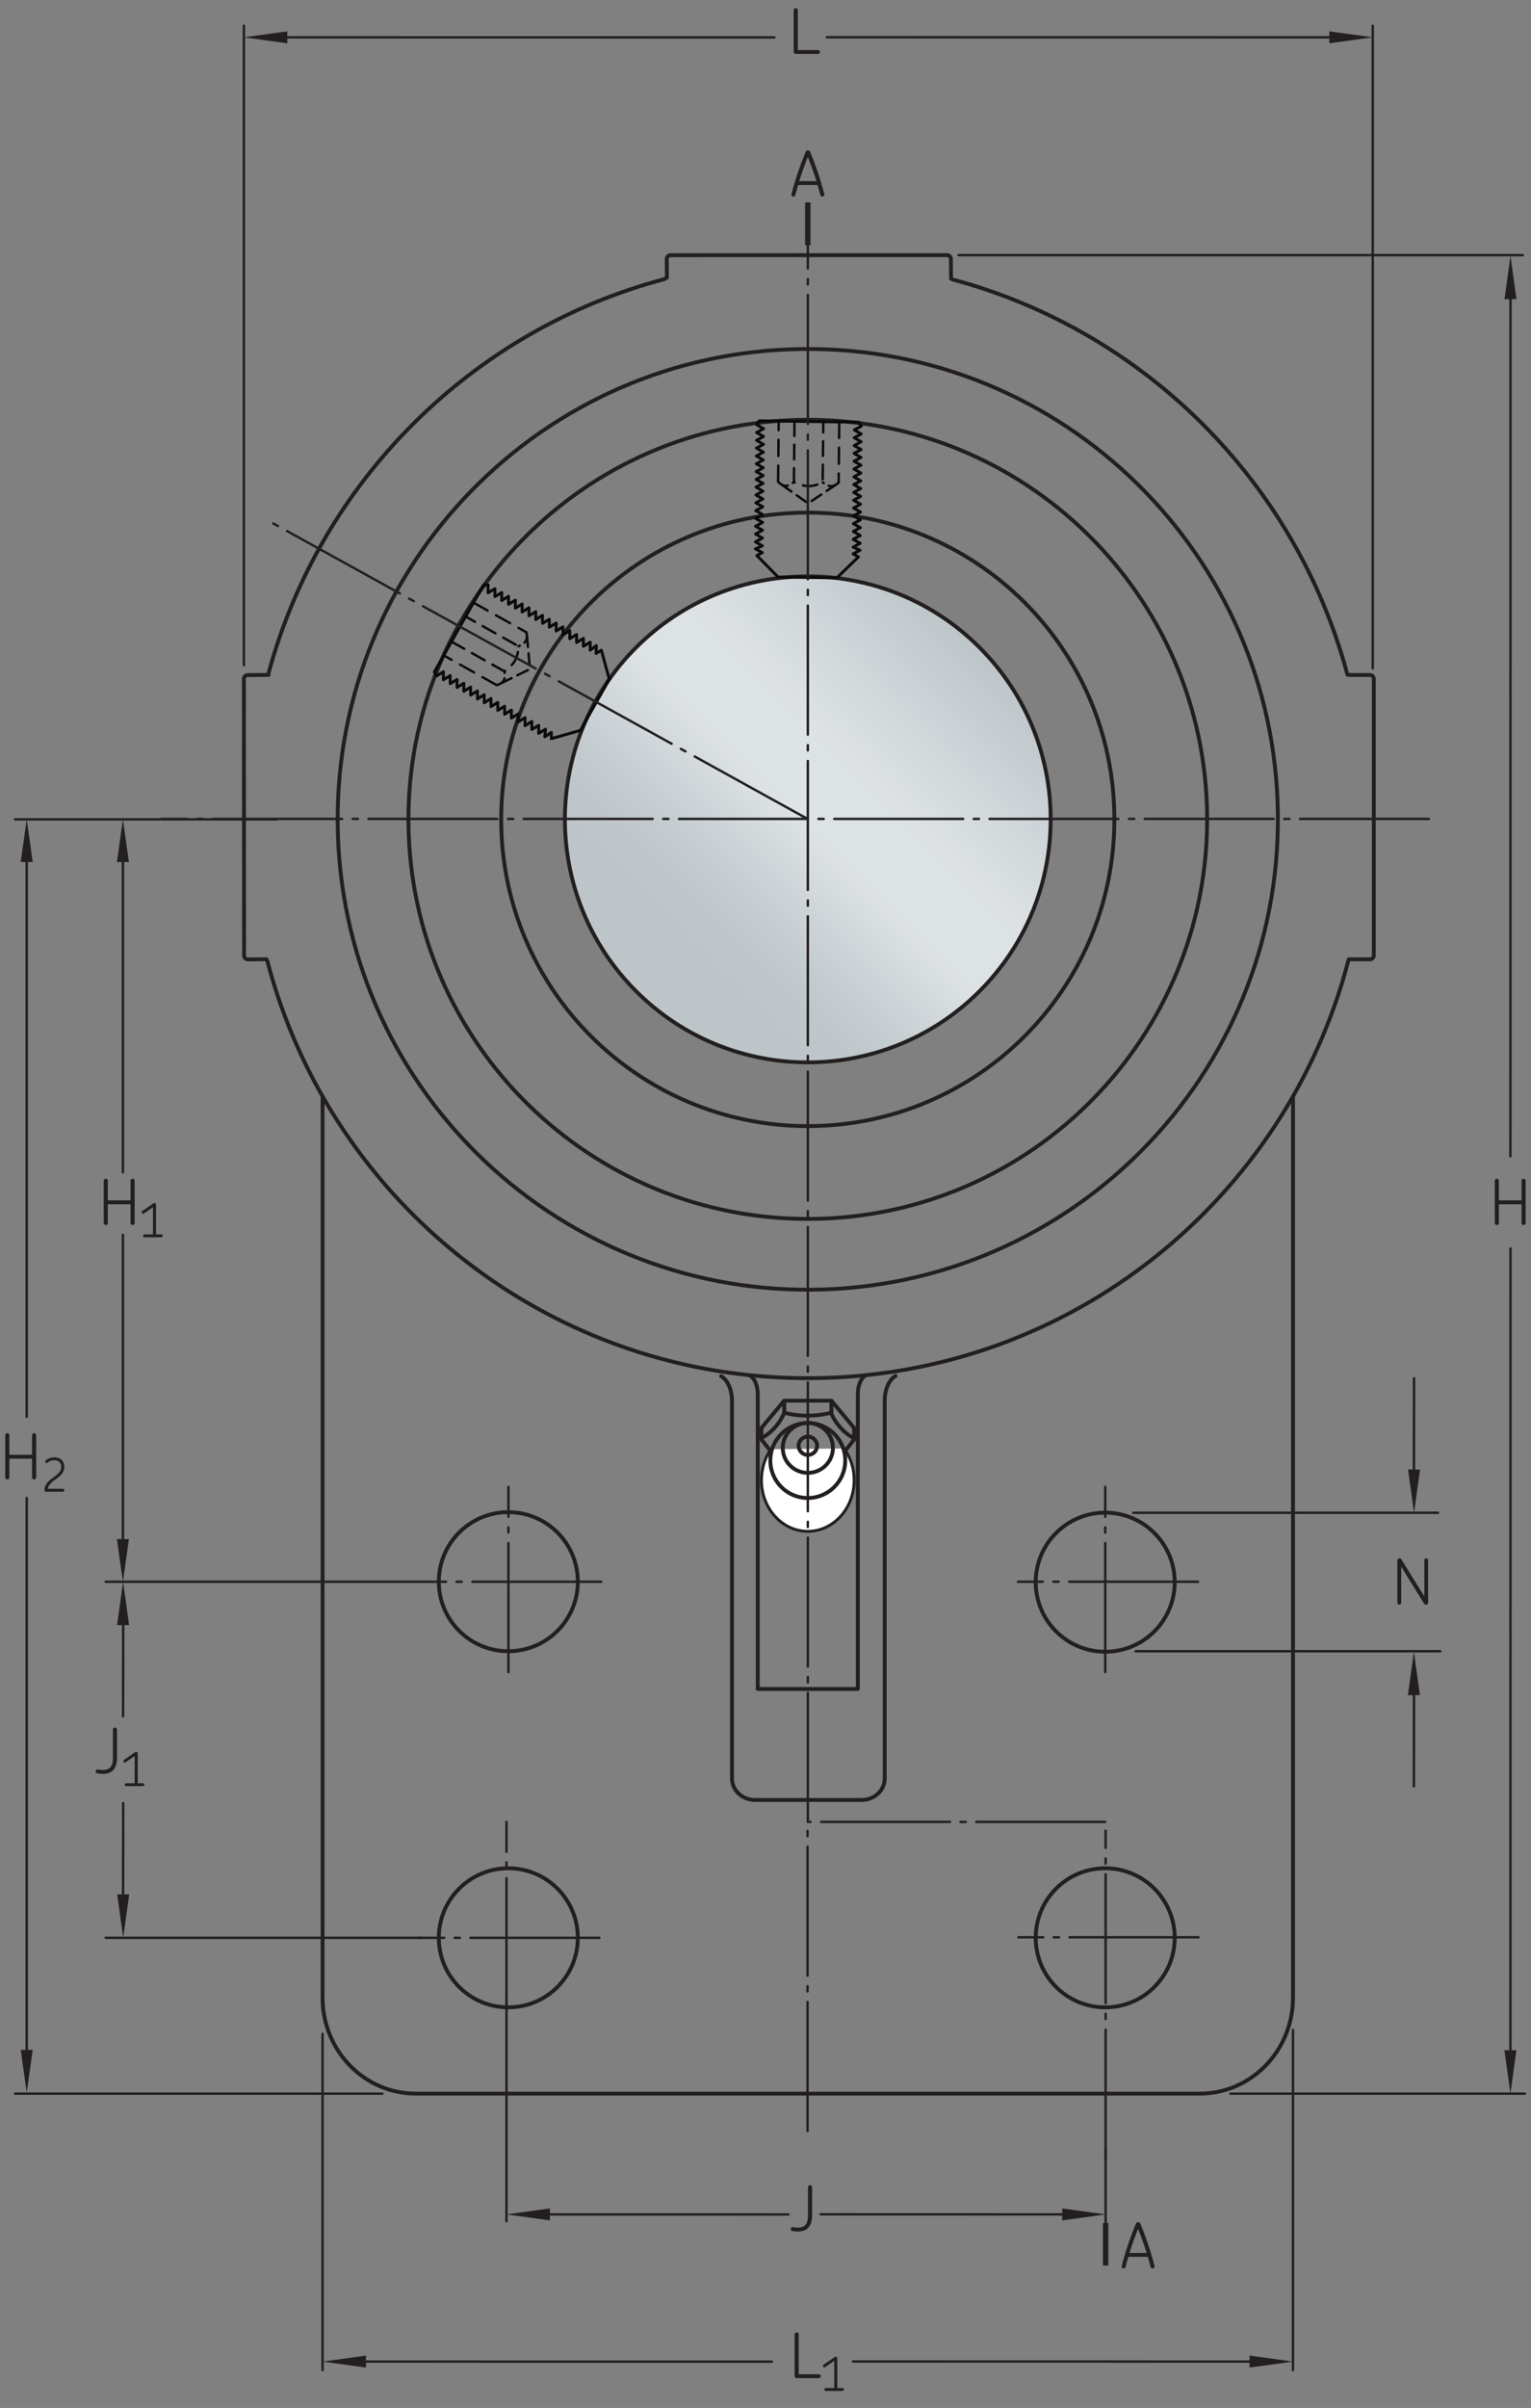 <?xml version="1.0" encoding="UTF-8"?>
<svg xmlns="http://www.w3.org/2000/svg" xmlns:xlink="http://www.w3.org/1999/xlink" width="296.31pt" height="465.789pt" viewBox="0 0 296.31 465.789" version="1.1">
<rect x="0" y="0" width="296.31" height="465.789" fill="#808080" stroke="none"/>
<defs>
<g>
<symbol overflow="visible" id="glyph0-0">
<path style="stroke:none;" d=""/>
</symbol>
<symbol overflow="visible" id="glyph0-1">
<path style="stroke:none;" d="M 4.203 -3.047 L 4.203 -8.453 C 4.203 -8.672 4.016 -8.859 3.797 -8.859 C 3.594 -8.859 3.406 -8.672 3.406 -8.453 L 3.406 -3.047 C 3.406 -1.359 2.859 -0.641 1.406 -0.641 C 1.203 -0.641 1.016 -0.656 0.828 -0.688 C 0.594 -0.734 0.516 -0.75 0.438 -0.75 C 0.188 -0.75 0.062 -0.578 0.062 -0.375 C 0.062 -0.203 0.156 -0.047 0.375 0 C 0.703 0.078 1.047 0.109 1.406 0.109 C 3.422 0.109 4.203 -1.062 4.203 -3.047 Z M 4.203 -3.047 "/>
</symbol>
<symbol overflow="visible" id="glyph0-2">
<path style="stroke:none;" d="M 6.094 -0.391 C 6.094 -0.594 5.922 -0.75 5.719 -0.75 L 1.812 -0.75 L 1.812 -8.453 C 1.812 -8.672 1.641 -8.859 1.422 -8.859 C 1.203 -8.859 1.016 -8.672 1.016 -8.453 L 1.016 -0.391 C 1.016 -0.172 1.203 0 1.406 0 L 5.719 0 C 5.922 0 6.094 -0.172 6.094 -0.391 Z M 6.094 -0.391 "/>
</symbol>
<symbol overflow="visible" id="glyph0-3">
<path style="stroke:none;" d="M 7 -0.281 L 7 -8.453 C 7 -8.672 6.828 -8.859 6.594 -8.859 C 6.391 -8.859 6.203 -8.672 6.203 -8.453 L 6.203 -4.672 L 1.812 -4.672 L 1.812 -8.453 C 1.812 -8.672 1.641 -8.859 1.422 -8.859 C 1.203 -8.859 1.016 -8.672 1.016 -8.453 L 1.016 -0.281 C 1.016 -0.078 1.203 0.109 1.422 0.109 C 1.641 0.109 1.812 -0.078 1.812 -0.281 L 1.812 -3.922 L 6.203 -3.922 L 6.203 -0.281 C 6.203 -0.078 6.391 0.109 6.594 0.109 C 6.828 0.109 7 -0.078 7 -0.281 Z M 7 -0.281 "/>
</symbol>
<symbol overflow="visible" id="glyph0-4">
<path style="stroke:none;" d="M 6.969 -0.266 L 6.969 -8.484 C 6.969 -8.688 6.797 -8.859 6.594 -8.859 C 6.391 -8.859 6.234 -8.688 6.234 -8.484 L 6.234 -1.5 L 1.812 -8.625 C 1.703 -8.797 1.578 -8.859 1.422 -8.859 C 1.172 -8.859 1.016 -8.688 1.016 -8.484 L 1.016 -0.266 C 1.016 -0.062 1.188 0.109 1.391 0.109 C 1.594 0.109 1.766 -0.062 1.766 -0.266 L 1.766 -7.234 L 6.188 -0.094 C 6.281 0.047 6.406 0.109 6.578 0.109 C 6.812 0.109 6.969 -0.078 6.969 -0.266 Z M 6.969 -0.266 "/>
</symbol>
<symbol overflow="visible" id="glyph0-5">
<path style="stroke:none;" d="M 6.562 -0.391 C 5.828 -3.25 4.938 -5.844 3.891 -8.406 C 3.734 -8.781 3.562 -8.859 3.391 -8.859 C 3.219 -8.859 3.047 -8.781 2.891 -8.406 C 1.844 -5.844 0.953 -3.25 0.219 -0.391 C 0.125 -0.078 0.375 0.109 0.594 0.109 C 0.75 0.109 0.906 0.016 0.953 -0.188 C 1.125 -0.859 1.312 -1.516 1.5 -2.141 L 5.25 -2.141 C 5.438 -1.516 5.625 -0.859 5.797 -0.188 C 5.859 0.016 6.016 0.109 6.172 0.109 C 6.406 0.109 6.641 -0.078 6.562 -0.391 Z M 5.047 -2.891 L 1.719 -2.891 C 2.219 -4.5 2.766 -6.031 3.375 -7.547 C 3.984 -6.031 4.531 -4.5 5.047 -2.891 Z M 5.047 -2.891 "/>
</symbol>
<symbol overflow="visible" id="glyph1-0">
<path style="stroke:none;" d=""/>
</symbol>
<symbol overflow="visible" id="glyph1-1">
<path style="stroke:none;" d="M 4.391 -0.281 C 4.391 -0.438 4.266 -0.562 4.109 -0.562 L 3.109 -0.562 L 3.109 -6.344 C 3.109 -6.516 2.984 -6.641 2.812 -6.641 C 2.75 -6.641 2.688 -6.625 2.625 -6.578 L 0.453 -5.078 C 0.312 -4.984 0.281 -4.812 0.375 -4.688 C 0.453 -4.547 0.641 -4.516 0.766 -4.609 L 2.516 -5.828 L 2.516 -0.562 L 0.875 -0.562 C 0.734 -0.562 0.594 -0.438 0.594 -0.281 C 0.594 -0.125 0.734 0 0.875 0 L 4.109 0 C 4.266 0 4.391 -0.125 4.391 -0.281 Z M 4.391 -0.281 "/>
</symbol>
<symbol overflow="visible" id="glyph1-2">
<path style="stroke:none;" d="M 4.422 -0.281 C 4.422 -0.438 4.297 -0.562 4.141 -0.562 L 1.219 -0.562 C 1.531 -2.344 4.422 -2.672 4.422 -4.766 C 4.422 -5.734 3.844 -6.641 2.531 -6.641 C 1.797 -6.641 1.234 -6.422 0.812 -6.047 C 0.75 -5.969 0.719 -5.906 0.719 -5.828 C 0.719 -5.672 0.859 -5.531 1.016 -5.531 C 1.172 -5.531 1.234 -5.703 1.578 -5.891 C 1.828 -6.016 2.141 -6.094 2.531 -6.094 C 3.422 -6.094 3.828 -5.484 3.828 -4.766 C 3.828 -3.562 2.453 -3 1.5 -2.141 C 1.016 -1.688 0.578 -1.094 0.578 -0.281 C 0.578 -0.109 0.688 0 0.875 0 L 4.141 0 C 4.297 0 4.422 -0.125 4.422 -0.281 Z M 4.422 -0.281 "/>
</symbol>
</g>
<clipPath id="clip1">
  <path d="M 109 111 L 204 111 L 204 206 L 109 206 Z M 109 111 "/>
</clipPath>
<clipPath id="clip2">
  <path d="M 123.102 125.254 C 104.742 143.613 104.742 173.375 123.102 191.734 C 141.457 210.094 171.223 210.094 189.578 191.734 C 207.938 173.375 207.938 143.613 189.578 125.254 C 180.398 116.074 168.371 111.484 156.34 111.484 C 144.309 111.484 132.277 116.074 123.102 125.254 "/>
</clipPath>
<clipPath id="clip3">
  <path d="M 123.102 125.254 C 104.742 143.613 104.742 173.375 123.102 191.734 C 141.457 210.094 171.223 210.094 189.578 191.734 C 207.938 173.375 207.938 143.613 189.578 125.254 C 180.398 116.074 168.371 111.484 156.34 111.484 C 144.309 111.484 132.277 116.074 123.102 125.254 "/>
</clipPath>
<linearGradient id="linear0" gradientUnits="userSpaceOnUse" x1="-0.242" y1="0" x2="1.276" y2="0" gradientTransform="matrix(-66.479,66.479,66.479,66.479,189.579,125.255)">
<stop offset="0" style="stop-color:rgb(74.22%,77.258%,78.731%);stop-opacity:1;"/>
<stop offset="0.125" style="stop-color:rgb(74.22%,77.258%,78.731%);stop-opacity:1;"/>
<stop offset="0.156" style="stop-color:rgb(74.22%,77.258%,78.731%);stop-opacity:1;"/>
<stop offset="0.164" style="stop-color:rgb(74.352%,77.377%,78.844%);stop-opacity:1;"/>
<stop offset="0.168" style="stop-color:rgb(74.693%,77.69%,79.14%);stop-opacity:1;"/>
<stop offset="0.172" style="stop-color:rgb(74.904%,77.882%,79.321%);stop-opacity:1;"/>
<stop offset="0.176" style="stop-color:rgb(75.114%,78.073%,79.503%);stop-opacity:1;"/>
<stop offset="0.18" style="stop-color:rgb(75.325%,78.265%,79.684%);stop-opacity:1;"/>
<stop offset="0.184" style="stop-color:rgb(75.537%,78.458%,79.866%);stop-opacity:1;"/>
<stop offset="0.188" style="stop-color:rgb(75.748%,78.65%,80.048%);stop-opacity:1;"/>
<stop offset="0.191" style="stop-color:rgb(75.96%,78.842%,80.229%);stop-opacity:1;"/>
<stop offset="0.195" style="stop-color:rgb(76.17%,79.034%,80.411%);stop-opacity:1;"/>
<stop offset="0.199" style="stop-color:rgb(76.382%,79.227%,80.592%);stop-opacity:1;"/>
<stop offset="0.203" style="stop-color:rgb(76.593%,79.419%,80.774%);stop-opacity:1;"/>
<stop offset="0.207" style="stop-color:rgb(76.805%,79.611%,80.956%);stop-opacity:1;"/>
<stop offset="0.211" style="stop-color:rgb(77.019%,79.803%,81.137%);stop-opacity:1;"/>
<stop offset="0.215" style="stop-color:rgb(77.231%,79.996%,81.319%);stop-opacity:1;"/>
<stop offset="0.219" style="stop-color:rgb(77.441%,80.186%,81.499%);stop-opacity:1;"/>
<stop offset="0.223" style="stop-color:rgb(77.655%,80.38%,81.68%);stop-opacity:1;"/>
<stop offset="0.227" style="stop-color:rgb(77.866%,80.571%,81.862%);stop-opacity:1;"/>
<stop offset="0.23" style="stop-color:rgb(78.078%,80.762%,82.042%);stop-opacity:1;"/>
<stop offset="0.234" style="stop-color:rgb(78.29%,80.954%,82.222%);stop-opacity:1;"/>
<stop offset="0.238" style="stop-color:rgb(78.503%,81.146%,82.404%);stop-opacity:1;"/>
<stop offset="0.242" style="stop-color:rgb(78.717%,81.339%,82.585%);stop-opacity:1;"/>
<stop offset="0.246" style="stop-color:rgb(78.929%,81.531%,82.765%);stop-opacity:1;"/>
<stop offset="0.25" style="stop-color:rgb(79.141%,81.721%,82.945%);stop-opacity:1;"/>
<stop offset="0.254" style="stop-color:rgb(79.355%,81.914%,83.127%);stop-opacity:1;"/>
<stop offset="0.258" style="stop-color:rgb(79.565%,82.104%,83.305%);stop-opacity:1;"/>
<stop offset="0.262" style="stop-color:rgb(79.779%,82.295%,83.487%);stop-opacity:1;"/>
<stop offset="0.266" style="stop-color:rgb(79.993%,82.487%,83.667%);stop-opacity:1;"/>
<stop offset="0.27" style="stop-color:rgb(80.208%,82.68%,83.847%);stop-opacity:1;"/>
<stop offset="0.273" style="stop-color:rgb(80.418%,82.87%,84.027%);stop-opacity:1;"/>
<stop offset="0.277" style="stop-color:rgb(80.634%,83.063%,84.207%);stop-opacity:1;"/>
<stop offset="0.281" style="stop-color:rgb(80.846%,83.253%,84.387%);stop-opacity:1;"/>
<stop offset="0.285" style="stop-color:rgb(81.059%,83.444%,84.567%);stop-opacity:1;"/>
<stop offset="0.289" style="stop-color:rgb(81.271%,83.635%,84.746%);stop-opacity:1;"/>
<stop offset="0.293" style="stop-color:rgb(81.485%,83.826%,84.926%);stop-opacity:1;"/>
<stop offset="0.297" style="stop-color:rgb(81.699%,84.016%,85.104%);stop-opacity:1;"/>
<stop offset="0.301" style="stop-color:rgb(81.912%,84.207%,85.284%);stop-opacity:1;"/>
<stop offset="0.305" style="stop-color:rgb(82.124%,84.398%,85.463%);stop-opacity:1;"/>
<stop offset="0.309" style="stop-color:rgb(82.338%,84.589%,85.641%);stop-opacity:1;"/>
<stop offset="0.312" style="stop-color:rgb(82.55%,84.778%,85.82%);stop-opacity:1;"/>
<stop offset="0.316" style="stop-color:rgb(82.765%,84.969%,86%);stop-opacity:1;"/>
<stop offset="0.32" style="stop-color:rgb(82.977%,85.159%,86.177%);stop-opacity:1;"/>
<stop offset="0.324" style="stop-color:rgb(83.191%,85.349%,86.356%);stop-opacity:1;"/>
<stop offset="0.328" style="stop-color:rgb(83.403%,85.538%,86.533%);stop-opacity:1;"/>
<stop offset="0.332" style="stop-color:rgb(83.615%,85.727%,86.711%);stop-opacity:1;"/>
<stop offset="0.336" style="stop-color:rgb(83.827%,85.916%,86.888%);stop-opacity:1;"/>
<stop offset="0.34" style="stop-color:rgb(84.041%,86.105%,87.067%);stop-opacity:1;"/>
<stop offset="0.344" style="stop-color:rgb(84.254%,86.295%,87.244%);stop-opacity:1;"/>
<stop offset="0.348" style="stop-color:rgb(84.467%,86.484%,87.421%);stop-opacity:1;"/>
<stop offset="0.352" style="stop-color:rgb(84.679%,86.671%,87.596%);stop-opacity:1;"/>
<stop offset="0.355" style="stop-color:rgb(84.892%,86.861%,87.773%);stop-opacity:1;"/>
<stop offset="0.359" style="stop-color:rgb(85.103%,87.048%,87.949%);stop-opacity:1;"/>
<stop offset="0.363" style="stop-color:rgb(85.316%,87.236%,88.124%);stop-opacity:1;"/>
<stop offset="0.367" style="stop-color:rgb(85.526%,87.421%,88.298%);stop-opacity:1;"/>
<stop offset="0.371" style="stop-color:rgb(85.736%,87.607%,88.472%);stop-opacity:1;"/>
<stop offset="0.375" style="stop-color:rgb(85.944%,87.791%,88.646%);stop-opacity:1;"/>
<stop offset="0.383" style="stop-color:rgb(86.153%,87.976%,88.817%);stop-opacity:1;"/>
<stop offset="0.391" style="stop-color:rgb(86.563%,88.338%,89.157%);stop-opacity:1;"/>
<stop offset="0.406" style="stop-color:rgb(86.772%,88.524%,89.33%);stop-opacity:1;"/>
<stop offset="0.438" style="stop-color:rgb(86.778%,88.528%,89.336%);stop-opacity:1;"/>
<stop offset="0.5" style="stop-color:rgb(86.661%,88.425%,89.238%);stop-opacity:1;"/>
<stop offset="0.504" style="stop-color:rgb(86.221%,88.037%,88.875%);stop-opacity:1;"/>
<stop offset="0.508" style="stop-color:rgb(85.901%,87.753%,88.609%);stop-opacity:1;"/>
<stop offset="0.512" style="stop-color:rgb(85.585%,87.474%,88.347%);stop-opacity:1;"/>
<stop offset="0.516" style="stop-color:rgb(85.268%,87.193%,88.084%);stop-opacity:1;"/>
<stop offset="0.52" style="stop-color:rgb(84.956%,86.917%,87.825%);stop-opacity:1;"/>
<stop offset="0.523" style="stop-color:rgb(84.642%,86.639%,87.566%);stop-opacity:1;"/>
<stop offset="0.527" style="stop-color:rgb(84.337%,86.366%,87.311%);stop-opacity:1;"/>
<stop offset="0.531" style="stop-color:rgb(84.027%,86.093%,87.054%);stop-opacity:1;"/>
<stop offset="0.535" style="stop-color:rgb(83.725%,85.825%,86.801%);stop-opacity:1;"/>
<stop offset="0.539" style="stop-color:rgb(83.423%,85.555%,86.549%);stop-opacity:1;"/>
<stop offset="0.543" style="stop-color:rgb(83.125%,85.291%,86.301%);stop-opacity:1;"/>
<stop offset="0.547" style="stop-color:rgb(82.826%,85.023%,86.05%);stop-opacity:1;"/>
<stop offset="0.551" style="stop-color:rgb(82.535%,84.764%,85.806%);stop-opacity:1;"/>
<stop offset="0.555" style="stop-color:rgb(82.242%,84.502%,85.561%);stop-opacity:1;"/>
<stop offset="0.559" style="stop-color:rgb(81.955%,84.245%,85.32%);stop-opacity:1;"/>
<stop offset="0.562" style="stop-color:rgb(81.665%,83.986%,85.077%);stop-opacity:1;"/>
<stop offset="0.566" style="stop-color:rgb(81.383%,83.734%,84.839%);stop-opacity:1;"/>
<stop offset="0.57" style="stop-color:rgb(81.1%,83.481%,84.601%);stop-opacity:1;"/>
<stop offset="0.574" style="stop-color:rgb(80.824%,83.234%,84.369%);stop-opacity:1;"/>
<stop offset="0.578" style="stop-color:rgb(80.545%,82.983%,84.134%);stop-opacity:1;"/>
<stop offset="0.582" style="stop-color:rgb(80.273%,82.739%,83.905%);stop-opacity:1;"/>
<stop offset="0.586" style="stop-color:rgb(80%,82.495%,83.673%);stop-opacity:1;"/>
<stop offset="0.59" style="stop-color:rgb(79.736%,82.257%,83.45%);stop-opacity:1;"/>
<stop offset="0.594" style="stop-color:rgb(79.471%,82.018%,83.224%);stop-opacity:1;"/>
<stop offset="0.598" style="stop-color:rgb(79.211%,81.784%,83.005%);stop-opacity:1;"/>
<stop offset="0.602" style="stop-color:rgb(78.951%,81.551%,82.784%);stop-opacity:1;"/>
<stop offset="0.605" style="stop-color:rgb(78.697%,81.322%,82.568%);stop-opacity:1;"/>
<stop offset="0.609" style="stop-color:rgb(78.444%,81.093%,82.353%);stop-opacity:1;"/>
<stop offset="0.613" style="stop-color:rgb(78.198%,80.87%,82.143%);stop-opacity:1;"/>
<stop offset="0.617" style="stop-color:rgb(77.951%,80.647%,81.932%);stop-opacity:1;"/>
<stop offset="0.621" style="stop-color:rgb(77.713%,80.432%,81.729%);stop-opacity:1;"/>
<stop offset="0.625" style="stop-color:rgb(77.472%,80.214%,81.525%);stop-opacity:1;"/>
<stop offset="0.629" style="stop-color:rgb(77.24%,80.005%,81.326%);stop-opacity:1;"/>
<stop offset="0.633" style="stop-color:rgb(77.007%,79.793%,81.128%);stop-opacity:1;"/>
<stop offset="0.637" style="stop-color:rgb(76.784%,79.59%,80.936%);stop-opacity:1;"/>
<stop offset="0.641" style="stop-color:rgb(76.559%,79.388%,80.745%);stop-opacity:1;"/>
<stop offset="0.645" style="stop-color:rgb(76.347%,79.195%,80.562%);stop-opacity:1;"/>
<stop offset="0.648" style="stop-color:rgb(76.132%,78.999%,80.377%);stop-opacity:1;"/>
<stop offset="0.652" style="stop-color:rgb(75.928%,78.815%,80.203%);stop-opacity:1;"/>
<stop offset="0.656" style="stop-color:rgb(75.723%,78.627%,80.026%);stop-opacity:1;"/>
<stop offset="0.664" style="stop-color:rgb(75.531%,78.453%,79.861%);stop-opacity:1;"/>
<stop offset="0.672" style="stop-color:rgb(75.159%,78.114%,79.541%);stop-opacity:1;"/>
<stop offset="0.68" style="stop-color:rgb(74.817%,77.802%,79.247%);stop-opacity:1;"/>
<stop offset="0.688" style="stop-color:rgb(74.515%,77.527%,78.986%);stop-opacity:1;"/>
<stop offset="0.75" style="stop-color:rgb(74.3%,77.328%,78.798%);stop-opacity:1;"/>
<stop offset="1" style="stop-color:rgb(74.22%,77.258%,78.731%);stop-opacity:1;"/>
</linearGradient>
</defs>
<g id="surface1">
<g clip-path="url(#clip1)" clip-rule="nonzero">
<g clip-path="url(#clip2)" clip-rule="nonzero">
<g clip-path="url(#clip3)" clip-rule="nonzero">
<path style=" stroke:none;fill-rule:nonzero;fill:url(#linear0);" d="M 156.34 59.887 L 257.238 160.789 L 156.34 261.691 L 55.438 160.789 Z M 156.34 59.887 "/>
</g>
</g>
</g>
<path style="fill:none;stroke-width:7.48;stroke-linecap:butt;stroke-linejoin:round;stroke:rgb(13.73%,12.16%,12.549%);stroke-opacity:1;stroke-miterlimit:10;" d="M 1231.016 2740.546 C 1414.57 2556.952 1712.227 2556.952 1895.781 2740.546 C 2079.375 2924.14 2079.375 3221.757 1895.781 3405.351 C 1712.227 3588.906 1414.57 3588.906 1231.016 3405.351 C 1047.422 3221.757 1047.422 2924.14 1231.016 2740.546 Z M 1231.016 2740.546 " transform="matrix(0.1,0,0,-0.1,0,465.789)"/>
<path style="fill:none;stroke-width:7.48;stroke-linecap:round;stroke-linejoin:round;stroke:rgb(13.73%,12.16%,12.549%);stroke-opacity:1;stroke-miterlimit:10;" d="M 970 3072.968 C 970 2745.234 1235.664 2479.57 1563.398 2479.57 C 1891.094 2479.57 2156.758 2745.234 2156.758 3072.968 C 2156.758 3400.663 1891.094 3666.327 1563.398 3666.327 C 1235.664 3666.327 970 3400.663 970 3072.968 Z M 970 3072.968 " transform="matrix(0.1,0,0,-0.1,0,465.789)"/>
<path style="fill:none;stroke-width:7.48;stroke-linecap:round;stroke-linejoin:round;stroke:rgb(13.73%,12.16%,12.549%);stroke-opacity:1;stroke-miterlimit:10;" d="M 790.547 3065.468 C 794.648 2638.632 1144.023 2295.976 1570.859 2300.077 C 1997.695 2304.218 2340.391 2653.554 2336.25 3080.429 C 2332.148 3507.265 1982.773 3849.921 1555.938 3845.82 C 1129.102 3841.679 786.406 3492.304 790.547 3065.468 Z M 790.547 3065.468 " transform="matrix(0.1,0,0,-0.1,0,465.789)"/>
<path style="fill:none;stroke-width:7.48;stroke-linecap:round;stroke-linejoin:round;stroke:rgb(13.73%,12.16%,12.549%);stroke-opacity:1;stroke-miterlimit:10;" d="M 519.961 3356.484 C 620.43 3726.992 913.203 4019.14 1285.469 4117.851 L 1290.703 4120.781 L 1290.391 4156.718 C 1290.352 4160.859 1293.672 4164.218 1297.773 4164.257 L 1832.812 4164.335 C 1836.953 4164.374 1840.312 4161.054 1840.352 4156.953 L 1840.742 4118.828 L 1844.102 4117.148 C 2215.312 4017.577 2508.32 3725.077 2607.812 3352.812 L 2612.5 3352.226 L 2651.367 3352.226 C 2655.508 3352.226 2658.867 3348.867 2658.867 3344.765 L 2658.867 2809.687 C 2658.867 2805.546 2655.508 2802.226 2651.367 2802.226 L 2610.273 2802.226 L 2610 2801.406 C 2490.547 2339.765 2073.398 1996.835 1573.828 1991.992 C 1068.086 1987.109 640.078 2330.351 517.578 2798.398 L 515.938 2802.343 L 479.922 2802.031 C 475.82 2801.992 472.422 2805.312 472.383 2809.413 L 472.031 3344.452 C 471.992 3348.593 475.312 3351.952 479.453 3351.992 L 519.961 3352.382 " transform="matrix(0.1,0,0,-0.1,0,465.789)"/>
<path style="fill:none;stroke-width:7.48;stroke-linecap:round;stroke-linejoin:round;stroke:rgb(13.73%,12.16%,12.549%);stroke-opacity:1;stroke-miterlimit:10;" d="M 624.297 2537.148 L 624.297 793.632 C 624.297 691.093 705.156 608.007 804.844 608.007 L 2321.914 608.007 C 2421.641 608.007 2502.461 691.093 2502.461 793.632 L 2502.461 2537.343 " transform="matrix(0.1,0,0,-0.1,0,465.789)"/>
<path style="fill:none;stroke-width:7.48;stroke-linecap:round;stroke-linejoin:round;stroke:rgb(13.73%,12.16%,12.549%);stroke-opacity:1;stroke-miterlimit:10;" d="M 849.258 1598.32 C 849.258 1524.023 909.492 1463.788 983.789 1463.788 C 1058.086 1463.788 1118.32 1524.023 1118.32 1598.32 C 1118.32 1672.617 1058.086 1732.812 983.789 1732.812 C 909.492 1732.812 849.258 1672.617 849.258 1598.32 Z M 849.258 1598.32 " transform="matrix(0.1,0,0,-0.1,0,465.789)"/>
<path style="fill:none;stroke-width:7.48;stroke-linecap:round;stroke-linejoin:round;stroke:rgb(13.73%,12.16%,12.549%);stroke-opacity:1;stroke-miterlimit:10;" d="M 849.258 909.413 C 849.258 835.156 909.492 774.921 983.789 774.921 C 1058.086 774.921 1118.32 835.156 1118.32 909.413 C 1118.32 983.71 1058.086 1043.945 983.789 1043.945 C 909.492 1043.945 849.258 983.71 849.258 909.413 Z M 849.258 909.413 " transform="matrix(0.1,0,0,-0.1,0,465.789)"/>
<path style="fill:none;stroke-width:7.48;stroke-linecap:round;stroke-linejoin:round;stroke:rgb(13.73%,12.16%,12.549%);stroke-opacity:1;stroke-miterlimit:10;" d="M 2004.492 1597.304 C 2004.492 1523.007 2064.727 1462.773 2139.023 1462.773 C 2213.32 1462.773 2273.555 1523.007 2273.555 1597.304 C 2273.555 1671.601 2213.32 1731.835 2139.023 1731.835 C 2064.727 1731.835 2004.492 1671.601 2004.492 1597.304 Z M 2004.492 1597.304 " transform="matrix(0.1,0,0,-0.1,0,465.789)"/>
<path style="fill:none;stroke-width:7.48;stroke-linecap:round;stroke-linejoin:round;stroke:rgb(13.73%,12.16%,12.549%);stroke-opacity:1;stroke-miterlimit:10;" d="M 2004.492 909.413 C 2004.492 835.156 2064.727 774.921 2139.023 774.921 C 2213.32 774.921 2273.555 835.156 2273.555 909.413 C 2273.555 983.71 2213.32 1043.945 2139.023 1043.945 C 2064.727 1043.945 2004.492 983.71 2004.492 909.413 Z M 2004.492 909.413 " transform="matrix(0.1,0,0,-0.1,0,465.789)"/>
<path style="fill:none;stroke-width:7.48;stroke-linecap:round;stroke-linejoin:round;stroke:rgb(13.73%,12.16%,12.549%);stroke-opacity:1;stroke-miterlimit:10;" d="M 1673.945 1996.328 C 1665.938 1991.093 1660.234 1977.343 1660.234 1961.21 L 1660.234 1390.742 L 1466.562 1390.742 L 1466.562 1960.82 C 1466.562 1976.953 1460.859 1990.703 1452.852 1995.937 " transform="matrix(0.1,0,0,-0.1,0,465.789)"/>
<path style="fill-rule:nonzero;fill:rgb(100%,100%,100%);fill-opacity:1;stroke-width:5.61;stroke-linecap:round;stroke-linejoin:round;stroke:rgb(13.73%,12.16%,12.549%);stroke-opacity:1;stroke-miterlimit:4;" d="M 1492.07 1854.609 C 1480.508 1837.968 1473.672 1817.148 1473.672 1794.609 C 1473.672 1739.999 1513.828 1695.703 1563.398 1695.703 C 1612.969 1695.703 1653.125 1739.999 1653.125 1794.609 C 1653.125 1817.812 1645.859 1839.14 1633.711 1855.976 " transform="matrix(0.1,0,0,-0.1,0,465.789)"/>
<path style="fill:none;stroke-width:7.48;stroke-linecap:round;stroke-linejoin:round;stroke:rgb(13.73%,12.16%,12.549%);stroke-opacity:1;stroke-miterlimit:4;" d="M 1490.898 1832.812 C 1490.859 1792.773 1523.242 1760.234 1563.281 1760.195 C 1603.359 1760.117 1635.859 1792.578 1635.898 1832.656 C 1635.938 1872.773 1603.555 1905.273 1563.477 1905.312 C 1523.438 1905.351 1490.938 1872.929 1490.898 1832.812 Z M 1490.898 1832.812 " transform="matrix(0.1,0,0,-0.1,0,465.789)"/>
<path style="fill:none;stroke-width:7.48;stroke-linecap:round;stroke-linejoin:round;stroke:rgb(13.73%,12.16%,12.549%);stroke-opacity:1;stroke-miterlimit:4;" d="M 1514.961 1857.148 C 1514.922 1830.429 1536.641 1808.828 1563.438 1808.788 C 1590.273 1808.788 1612.031 1830.312 1612.07 1856.992 C 1612.109 1883.632 1590.391 1905.273 1563.555 1905.312 C 1536.758 1905.351 1515 1883.749 1514.961 1857.148 Z M 1514.961 1857.148 " transform="matrix(0.1,0,0,-0.1,0,465.789)"/>
<path style="fill:none;stroke-width:7.48;stroke-linecap:round;stroke-linejoin:round;stroke:rgb(13.73%,12.16%,12.549%);stroke-opacity:1;stroke-miterlimit:4;" d="M 1545.664 1861.21 C 1545.664 1851.406 1553.633 1843.476 1563.477 1843.437 C 1573.359 1843.437 1581.367 1851.367 1581.406 1861.171 C 1581.406 1870.976 1573.398 1878.906 1563.516 1878.945 C 1553.672 1878.945 1545.664 1871.015 1545.664 1861.21 Z M 1545.664 1861.21 " transform="matrix(0.1,0,0,-0.1,0,465.789)"/>
<path style="fill:none;stroke-width:7.48;stroke-linecap:round;stroke-linejoin:round;stroke:rgb(13.73%,12.16%,12.549%);stroke-opacity:1;stroke-miterlimit:4;" d="M 1634.414 1849.726 L 1653.125 1873.437 L 1653.125 1895.624 L 1609.102 1948.437 L 1517.656 1948.437 L 1473.672 1895.624 L 1473.672 1873.437 L 1492.109 1850.038 " transform="matrix(0.1,0,0,-0.1,0,465.789)"/>
<path style="fill:none;stroke-width:7.48;stroke-linecap:round;stroke-linejoin:round;stroke:rgb(13.73%,12.16%,12.549%);stroke-opacity:1;stroke-miterlimit:4;" d="M 1609.102 1948.437 L 1609.102 1925.273 C 1609.102 1925.273 1563.789 1912.07 1517.891 1925.273 L 1517.891 1948.437 " transform="matrix(0.1,0,0,-0.1,0,465.789)"/>
<path style="fill:none;stroke-width:7.48;stroke-linecap:round;stroke-linejoin:round;stroke:rgb(13.73%,12.16%,12.549%);stroke-opacity:1;stroke-miterlimit:4;" d="M 1517.891 1925.273 C 1517.891 1925.273 1506.445 1893.554 1473.672 1875.781 " transform="matrix(0.1,0,0,-0.1,0,465.789)"/>
<path style="fill:none;stroke-width:7.48;stroke-linecap:round;stroke-linejoin:round;stroke:rgb(13.73%,12.16%,12.549%);stroke-opacity:1;stroke-miterlimit:4;" d="M 1608.203 1925.273 C 1608.203 1925.273 1619.688 1893.554 1652.461 1875.781 " transform="matrix(0.1,0,0,-0.1,0,465.789)"/>
<path style="fill:none;stroke-width:5.61;stroke-linecap:round;stroke-linejoin:round;stroke:rgb(4.662%,4.509%,4.575%);stroke-opacity:1;stroke-miterlimit:10;" d="M 1542.305 3842.851 L 1469.258 3843.867 L 1465.195 3836.757 L 1464.453 3836.367 L 1477.93 3828.593 L 1464.297 3821.21 L 1477.773 3813.476 L 1464.141 3806.093 L 1477.617 3798.359 L 1463.984 3791.015 L 1477.461 3783.281 L 1463.828 3775.859 L 1477.305 3768.124 L 1463.672 3760.742 L 1477.148 3753.046 L 1463.555 3745.624 L 1477.031 3737.89 L 1463.398 3730.507 L 1476.875 3722.773 L 1476.797 3722.929 L 1463.164 3715.546 L 1476.641 3707.812 L 1463.008 3700.429 L 1476.484 3692.695 L 1462.852 3685.273 L 1476.328 3677.577 L 1462.695 3670.195 L 1476.172 3662.46 L 1462.539 3655.038 L 1476.055 3647.343 L 1462.383 3639.96 L 1475.898 3632.226 L 1462.266 3624.843 L 1475.742 3617.109 L 1462.109 3609.726 L 1475.586 3601.992 L 1461.953 3596.171 L 1475.469 3588.984 L 1464.844 3583.281 L 1505.898 3541.64 L 1534.57 3541.249 L 1537.031 3541.249 L 1584.414 3540.585 L 1590.938 3540.507 L 1619.609 3540.117 L 1661.445 3580.585 L 1651.016 3586.601 L 1664.648 3593.437 L 1651.133 3599.57 L 1664.766 3606.952 L 1651.289 3614.687 L 1664.922 3622.07 L 1651.445 3629.843 L 1665.078 3637.187 L 1651.602 3644.921 L 1665.234 3652.304 L 1651.758 3660.077 L 1665.391 3667.421 L 1651.914 3675.156 L 1665.547 3682.538 L 1652.07 3690.273 L 1665.703 3697.656 L 1652.227 3705.429 L 1665.859 3712.773 L 1652.344 3720.546 L 1652.305 3720.39 L 1665.938 3727.734 L 1652.461 3735.507 L 1666.094 3742.89 L 1652.617 3750.663 L 1666.25 3758.007 L 1652.773 3765.742 L 1666.406 3773.085 L 1652.93 3780.898 L 1666.562 3788.242 L 1653.086 3795.976 L 1666.719 3803.32 L 1653.242 3811.093 L 1666.875 3818.476 L 1653.398 3826.21 L 1667.031 3833.593 L 1666.289 3834.023 L 1662.344 3841.21 L 1589.336 3842.226 Z M 1542.305 3842.851 " transform="matrix(0.1,0,0,-0.1,0,465.789)"/>
<path style="fill:none;stroke-width:4.68;stroke-linecap:round;stroke-linejoin:round;stroke:rgb(4.662%,4.509%,4.575%);stroke-opacity:1;stroke-dasharray:31.18,18.71;stroke-miterlimit:4;" d="M 1624.297 3841.757 L 1623.125 3724.413 " transform="matrix(0.1,0,0,-0.1,0,465.789)"/>
<path style="fill:none;stroke-width:4.68;stroke-linecap:round;stroke-linejoin:round;stroke:rgb(4.662%,4.509%,4.575%);stroke-opacity:1;stroke-dasharray:22.68,12.47;stroke-miterlimit:4;" d="M 1618.711 3720.898 L 1564.102 3684.218 L 1510.273 3722.109 " transform="matrix(0.1,0,0,-0.1,0,465.789)"/>
<path style="fill:none;stroke-width:4.68;stroke-linecap:round;stroke-linejoin:round;stroke:rgb(4.662%,4.509%,4.575%);stroke-opacity:1;stroke-dasharray:31.18,18.71;stroke-miterlimit:4;" d="M 1505.938 3726.015 L 1507.109 3843.359 " transform="matrix(0.1,0,0,-0.1,0,465.789)"/>
<path style="fill:none;stroke-width:4.68;stroke-linecap:round;stroke-linejoin:round;stroke:rgb(4.662%,4.509%,4.575%);stroke-opacity:1;stroke-dasharray:28.35,17.01;stroke-miterlimit:10;" d="M 1537.695 3842.929 L 1536.523 3725.624 C 1536.523 3725.624 1551.445 3717.695 1564.648 3717.499 C 1577.852 3717.304 1592.227 3724.843 1592.227 3724.843 L 1593.438 3842.187 " transform="matrix(0.1,0,0,-0.1,0,465.789)"/>
<path style="fill:none;stroke-width:4.68;stroke-linecap:round;stroke-linejoin:round;stroke:rgb(4.662%,4.509%,4.575%);stroke-opacity:1;stroke-dasharray:21.38,10.69;stroke-miterlimit:10;" d="M 1623.125 3724.413 C 1623.125 3724.413 1616.289 3717.304 1608.438 3717.421 C 1600.586 3717.538 1592.227 3724.843 1592.227 3724.843 " transform="matrix(0.1,0,0,-0.1,0,465.789)"/>
<path style="fill:none;stroke-width:4.68;stroke-linecap:round;stroke-linejoin:round;stroke:rgb(4.662%,4.509%,4.575%);stroke-opacity:1;stroke-dasharray:21.38,10.69;stroke-miterlimit:10;" d="M 1505.938 3726.015 C 1505.938 3726.015 1512.617 3718.202 1520.469 3718.085 C 1528.32 3718.007 1536.797 3725.585 1536.797 3725.585 " transform="matrix(0.1,0,0,-0.1,0,465.789)"/>
<path style="fill:none;stroke-width:5.61;stroke-linecap:round;stroke-linejoin:round;stroke:rgb(4.662%,4.509%,4.575%);stroke-opacity:1;stroke-miterlimit:10;" d="M 876.641 3421.718 L 840.664 3358.124 L 844.922 3351.132 L 844.922 3350.273 L 858.203 3358.398 L 858.086 3342.89 L 871.367 3350.976 L 871.289 3335.468 L 884.57 3343.593 L 884.453 3328.085 L 897.734 3336.21 L 897.656 3320.663 L 910.898 3328.788 L 910.82 3313.281 L 924.102 3321.406 L 924.023 3305.898 L 937.266 3313.984 L 937.188 3298.476 L 950.469 3306.601 L 950.312 3306.601 L 950.234 3291.093 L 963.516 3299.218 L 963.438 3283.71 L 976.68 3291.796 L 976.602 3276.288 L 989.883 3284.413 L 989.766 3268.906 L 1003.047 3276.992 L 1002.969 3261.484 L 1016.211 3269.609 L 1016.133 3254.101 L 1029.375 3262.226 L 1029.336 3246.718 L 1042.617 3254.804 L 1042.539 3239.296 L 1055.781 3247.382 L 1054.336 3232.656 L 1067.109 3241.054 L 1067.031 3229.023 L 1123.281 3244.999 L 1137.383 3269.96 L 1138.594 3272.07 L 1161.953 3313.32 L 1165.156 3319.023 L 1179.258 3343.945 L 1163.906 3400.117 L 1153.594 3393.867 L 1154.141 3409.062 L 1142.266 3400.195 L 1142.383 3415.702 L 1129.102 3407.617 L 1129.18 3423.124 L 1115.898 3415.038 L 1115.977 3430.507 L 1102.695 3422.421 L 1102.812 3437.89 L 1089.531 3429.804 L 1089.609 3445.312 L 1076.367 3437.226 L 1076.445 3452.695 L 1063.164 3444.609 L 1063.242 3460.117 L 1049.961 3452.031 L 1050.078 3467.538 L 1036.797 3459.413 L 1036.875 3459.296 L 1036.992 3474.804 L 1023.711 3466.718 L 1023.789 3482.187 L 1010.508 3474.101 L 1010.625 3489.609 L 997.344 3481.484 L 997.461 3496.992 L 984.141 3488.906 L 984.258 3504.413 L 970.977 3496.288 L 971.055 3511.796 L 957.773 3503.71 L 957.891 3519.179 L 944.609 3511.093 L 944.688 3526.601 L 943.984 3526.132 L 935.742 3526.171 L 899.766 3462.617 Z M 876.641 3421.718 " transform="matrix(0.1,0,0,-0.1,0,465.789)"/>
<path style="fill:none;stroke-width:4.68;stroke-linecap:round;stroke-linejoin:round;stroke:rgb(4.662%,4.509%,4.575%);stroke-opacity:1;stroke-dasharray:31.18,18.71;stroke-miterlimit:4;" d="M 916.484 3492.109 L 1018.789 3434.687 " transform="matrix(0.1,0,0,-0.1,0,465.789)"/>
<path style="fill:none;stroke-width:4.68;stroke-linecap:round;stroke-linejoin:round;stroke:rgb(4.662%,4.509%,4.575%);stroke-opacity:1;stroke-dasharray:22.68,12.47;stroke-miterlimit:4;" d="M 1019.766 3429.101 L 1025.703 3363.593 L 966.602 3334.609 " transform="matrix(0.1,0,0,-0.1,0,465.789)"/>
<path style="fill:none;stroke-width:4.68;stroke-linecap:round;stroke-linejoin:round;stroke:rgb(4.662%,4.509%,4.575%);stroke-opacity:1;stroke-dasharray:31.18,18.71;stroke-miterlimit:4;" d="M 961.055 3332.695 L 858.75 3390.117 " transform="matrix(0.1,0,0,-0.1,0,465.789)"/>
<path style="fill:none;stroke-width:4.68;stroke-linecap:round;stroke-linejoin:round;stroke:rgb(4.662%,4.509%,4.575%);stroke-opacity:1;stroke-dasharray:28.35,17.01;stroke-miterlimit:10;" d="M 873.828 3416.718 L 976.133 3359.296 C 976.133 3359.296 990.273 3368.593 996.758 3380.077 C 1003.281 3391.601 1003.594 3407.773 1003.594 3407.773 L 901.25 3465.234 " transform="matrix(0.1,0,0,-0.1,0,465.789)"/>
<path style="fill:none;stroke-width:4.68;stroke-linecap:round;stroke-linejoin:round;stroke:rgb(4.662%,4.509%,4.575%);stroke-opacity:1;stroke-dasharray:21.38,10.69;stroke-miterlimit:10;" d="M 1018.789 3434.687 C 1018.789 3434.687 1021.758 3425.273 1017.891 3418.437 C 1014.023 3411.601 1003.594 3407.812 1003.594 3407.812 " transform="matrix(0.1,0,0,-0.1,0,465.789)"/>
<path style="fill:none;stroke-width:4.68;stroke-linecap:round;stroke-linejoin:round;stroke:rgb(4.662%,4.509%,4.575%);stroke-opacity:1;stroke-dasharray:21.38,10.69;stroke-miterlimit:10;" d="M 961.055 3332.695 C 961.055 3332.695 971.133 3334.804 975 3341.64 C 978.867 3348.437 976.289 3359.531 976.289 3359.531 " transform="matrix(0.1,0,0,-0.1,0,465.789)"/>
<path style="fill:none;stroke-width:4.68;stroke-linecap:round;stroke-linejoin:round;stroke:rgb(13.73%,12.16%,12.549%);stroke-opacity:1;stroke-dasharray:249.45,20.41,10.2,20.41;stroke-miterlimit:10;" d="M 980.273 775.273 L 980.273 1133.632 " transform="matrix(0.1,0,0,-0.1,0,465.789)"/>
<path style="fill:none;stroke-width:4.68;stroke-linecap:round;stroke-linejoin:round;stroke:rgb(13.73%,12.16%,12.549%);stroke-opacity:1;stroke-dasharray:249.45,20.41,10.2,20.41;stroke-miterlimit:10;" d="M 1159.961 909.413 L 811.523 909.413 " transform="matrix(0.1,0,0,-0.1,0,465.789)"/>
<path style="fill:none;stroke-width:4.68;stroke-linecap:round;stroke-linejoin:round;stroke:rgb(13.73%,12.16%,12.549%);stroke-opacity:1;stroke-dasharray:249.45,20.41,10.2,20.41;stroke-miterlimit:10;" d="M 983.984 1423.398 L 983.984 1781.718 " transform="matrix(0.1,0,0,-0.1,0,465.789)"/>
<path style="fill:none;stroke-width:4.68;stroke-linecap:round;stroke-linejoin:round;stroke:rgb(13.73%,12.16%,12.549%);stroke-opacity:1;stroke-dasharray:249.45,20.41,10.2,20.41;stroke-miterlimit:10;" d="M 1163.633 1598.163 L 815.195 1598.163 " transform="matrix(0.1,0,0,-0.1,0,465.789)"/>
<path style="fill:none;stroke-width:4.68;stroke-linecap:round;stroke-linejoin:round;stroke:rgb(13.73%,12.16%,12.549%);stroke-opacity:1;stroke-dasharray:249.45,20.41,10.2,20.41;stroke-miterlimit:10;" d="M 2139.062 1423.398 L 2139.062 1781.718 " transform="matrix(0.1,0,0,-0.1,0,465.789)"/>
<path style="fill:none;stroke-width:4.68;stroke-linecap:round;stroke-linejoin:round;stroke:rgb(13.73%,12.16%,12.549%);stroke-opacity:1;stroke-dasharray:249.45,20.41,10.2,20.41;stroke-miterlimit:10;" d="M 2318.711 1598.163 L 1970.273 1598.163 " transform="matrix(0.1,0,0,-0.1,0,465.789)"/>
<path style="fill:none;stroke-width:4.68;stroke-linecap:round;stroke-linejoin:round;stroke:rgb(13.73%,12.16%,12.549%);stroke-opacity:1;stroke-dasharray:249.45,20.41,10.2,20.41;stroke-miterlimit:10;" d="M 2139.844 482.46 L 2139.844 1116.601 " transform="matrix(0.1,0,0,-0.1,0,465.789)"/>
<path style="fill:none;stroke-width:4.68;stroke-linecap:round;stroke-linejoin:round;stroke:rgb(13.73%,12.16%,12.549%);stroke-opacity:1;stroke-dasharray:249.45,20.41,10.2,20.41;stroke-miterlimit:10;" d="M 2319.492 910.429 L 1971.055 910.429 " transform="matrix(0.1,0,0,-0.1,0,465.789)"/>
<path style="fill:none;stroke-width:4.68;stroke-linecap:round;stroke-linejoin:round;stroke:rgb(13.73%,12.16%,12.549%);stroke-opacity:1;stroke-dasharray:249.45,20.41,10.2,20.41;stroke-miterlimit:10;" d="M 1563.477 1133.632 L 1563.477 4258.788 " transform="matrix(0.1,0,0,-0.1,0,465.789)"/>
<path style="fill:none;stroke-width:4.68;stroke-linecap:round;stroke-linejoin:round;stroke:rgb(13.73%,12.16%,12.549%);stroke-opacity:1;stroke-dasharray:249.45,20.41,10.2,20.41;stroke-miterlimit:10;" d="M 2765.469 3073.827 L 312.031 3073.827 " transform="matrix(0.1,0,0,-0.1,0,465.789)"/>
<path style="fill:none;stroke-width:4.68;stroke-linecap:round;stroke-linejoin:miter;stroke:rgb(13.73%,12.16%,12.549%);stroke-opacity:1;stroke-miterlimit:1;" d="M 624.297 73.046 L 624.297 723.593 " transform="matrix(0.1,0,0,-0.1,0,465.789)"/>
<path style="fill:none;stroke-width:4.68;stroke-linecap:round;stroke-linejoin:miter;stroke:rgb(13.73%,12.16%,12.549%);stroke-opacity:1;stroke-miterlimit:1;" d="M 1032.031 374.374 L 1525.938 374.257 " transform="matrix(0.1,0,0,-0.1,0,465.789)"/>
<path style=" stroke:none;fill-rule:nonzero;fill:rgb(13.73%,12.16%,12.549%);fill-opacity:1;" d="M 106.434 429.512 L 98.027 428.352 L 106.434 427.191 "/>
<path style="fill:none;stroke-width:4.68;stroke-linecap:round;stroke-linejoin:miter;stroke:rgb(13.73%,12.16%,12.549%);stroke-opacity:1;stroke-miterlimit:1;" d="M 980.273 361.015 L 980.273 790.859 " transform="matrix(0.1,0,0,-0.1,0,465.789)"/>
<path style="fill:none;stroke-width:4.68;stroke-linecap:round;stroke-linejoin:miter;stroke:rgb(13.73%,12.16%,12.549%);stroke-opacity:1;stroke-miterlimit:1;" d="M 2088.125 374.374 L 1588.164 374.531 " transform="matrix(0.1,0,0,-0.1,0,465.789)"/>
<path style=" stroke:none;fill-rule:nonzero;fill:rgb(13.73%,12.16%,12.549%);fill-opacity:1;" d="M 205.582 427.191 L 213.988 428.352 L 205.582 429.512 "/>
<g style="fill:rgb(13.73%,12.16%,12.549%);fill-opacity:1;">
  <use xlink:href="#glyph0-1" x="152.971" y="431.557"/>
</g>
<path style="fill:none;stroke-width:4.68;stroke-linecap:round;stroke-linejoin:round;stroke:rgb(13.73%,12.16%,12.549%);stroke-opacity:1;stroke-dasharray:249.45,20.41,10.2,20.41;stroke-miterlimit:10;" d="M 2139.023 1133.632 L 1567.031 1133.632 " transform="matrix(0.1,0,0,-0.1,0,465.789)"/>
<path style="fill:none;stroke-width:7.48;stroke-linecap:round;stroke-linejoin:round;stroke:rgb(13.73%,12.16%,12.549%);stroke-opacity:1;stroke-miterlimit:10;" d="M 1733.242 1996.328 C 1721.016 1989.257 1712.305 1970.624 1712.305 1948.749 L 1712.305 1217.538 C 1712.305 1194.648 1692.227 1176.054 1667.461 1176.054 L 1461.484 1176.054 C 1436.758 1176.054 1416.68 1194.648 1416.68 1217.538 L 1416.68 1948.242 C 1416.68 1970.117 1407.93 1988.749 1395.703 1995.82 " transform="matrix(0.1,0,0,-0.1,0,465.789)"/>
<path style="fill:none;stroke-width:4.68;stroke-linecap:round;stroke-linejoin:miter;stroke:rgb(13.73%,12.16%,12.549%);stroke-opacity:1;stroke-miterlimit:1;" d="M 2502.461 73.046 L 2502.461 731.288 " transform="matrix(0.1,0,0,-0.1,0,465.789)"/>
<path style="fill:none;stroke-width:4.68;stroke-linecap:round;stroke-linejoin:miter;stroke:rgb(13.73%,12.16%,12.549%);stroke-opacity:1;stroke-miterlimit:1;" d="M 2139.844 309.257 L 2139.844 497.343 " transform="matrix(0.1,0,0,-0.1,0,465.789)"/>
<path style="fill:none;stroke-width:10.49;stroke-linecap:butt;stroke-linejoin:miter;stroke:rgb(13.73%,12.16%,12.549%);stroke-opacity:1;stroke-miterlimit:1;" d="M 2139.844 275.39 L 2139.844 357.851 " transform="matrix(0.1,0,0,-0.1,0,465.789)"/>
<path style="fill:none;stroke-width:4.68;stroke-linecap:round;stroke-linejoin:miter;stroke:rgb(13.73%,12.16%,12.549%);stroke-opacity:1;stroke-miterlimit:1;" d="M 676.055 89.687 L 1493.906 89.57 " transform="matrix(0.1,0,0,-0.1,0,465.789)"/>
<path style=" stroke:none;fill-rule:nonzero;fill:rgb(13.73%,12.16%,12.549%);fill-opacity:1;" d="M 70.836 457.98 L 62.43 456.82 L 70.836 455.66 "/>
<path style="fill:none;stroke-width:4.68;stroke-linecap:round;stroke-linejoin:miter;stroke:rgb(13.73%,12.16%,12.549%);stroke-opacity:1;stroke-miterlimit:1;" d="M 2450.703 89.687 L 1650.781 89.843 " transform="matrix(0.1,0,0,-0.1,0,465.789)"/>
<path style=" stroke:none;fill-rule:nonzero;fill:rgb(13.73%,12.16%,12.549%);fill-opacity:1;" d="M 241.84 455.66 L 250.246 456.82 L 241.84 457.98 "/>
<g style="fill:rgb(13.73%,12.16%,12.549%);fill-opacity:1;">
  <use xlink:href="#glyph0-2" x="152.773" y="460.026"/>
</g>
<g style="fill:rgb(13.73%,12.16%,12.549%);fill-opacity:1;">
  <use xlink:href="#glyph1-1" x="158.941" y="462.501"/>
</g>
<path style="fill:none;stroke-width:4.68;stroke-linecap:round;stroke-linejoin:miter;stroke:rgb(13.73%,12.16%,12.549%);stroke-opacity:1;stroke-miterlimit:1;" d="M 2197.93 1463.788 L 2787.695 1463.788 " transform="matrix(0.1,0,0,-0.1,0,465.789)"/>
<path style="fill:none;stroke-width:4.68;stroke-linecap:round;stroke-linejoin:miter;stroke:rgb(13.73%,12.16%,12.549%);stroke-opacity:1;stroke-miterlimit:1;" d="M 2193.281 1731.562 L 2783.008 1731.562 " transform="matrix(0.1,0,0,-0.1,0,465.789)"/>
<path style="fill:none;stroke-width:4.68;stroke-linecap:round;stroke-linejoin:miter;stroke:rgb(13.73%,12.16%,12.549%);stroke-opacity:1;stroke-miterlimit:1;" d="M 204.492 1598.163 L 815.156 1598.163 " transform="matrix(0.1,0,0,-0.1,0,465.789)"/>
<path style="fill:none;stroke-width:4.68;stroke-linecap:round;stroke-linejoin:miter;stroke:rgb(13.73%,12.16%,12.549%);stroke-opacity:1;stroke-miterlimit:1;" d="M 204.492 909.413 L 815.156 909.413 " transform="matrix(0.1,0,0,-0.1,0,465.789)"/>
<path style="fill:none;stroke-width:4.68;stroke-linecap:round;stroke-linejoin:miter;stroke:rgb(13.73%,12.16%,12.549%);stroke-opacity:1;stroke-miterlimit:1;" d="M 472.031 3371.054 L 472.031 4608.163 " transform="matrix(0.1,0,0,-0.1,0,465.789)"/>
<path style="fill:none;stroke-width:4.68;stroke-linecap:round;stroke-linejoin:miter;stroke:rgb(13.73%,12.16%,12.549%);stroke-opacity:1;stroke-miterlimit:1;" d="M 2656.836 3364.843 L 2656.836 4608.163 " transform="matrix(0.1,0,0,-0.1,0,465.789)"/>
<path style="fill:none;stroke-width:4.68;stroke-linecap:round;stroke-linejoin:miter;stroke:rgb(13.73%,12.16%,12.549%);stroke-opacity:1;stroke-miterlimit:1;" d="M 523.789 4585.703 L 1498.867 4585.546 " transform="matrix(0.1,0,0,-0.1,0,465.789)"/>
<path style=" stroke:none;fill-rule:nonzero;fill:rgb(13.73%,12.16%,12.549%);fill-opacity:1;" d="M 55.609 8.379 L 47.203 7.219 L 55.609 6.059 "/>
<path style="fill:none;stroke-width:4.68;stroke-linecap:round;stroke-linejoin:miter;stroke:rgb(13.73%,12.16%,12.549%);stroke-opacity:1;stroke-miterlimit:1;" d="M 2605.078 4585.703 L 1600.273 4585.859 " transform="matrix(0.1,0,0,-0.1,0,465.789)"/>
<path style=" stroke:none;fill-rule:nonzero;fill:rgb(13.73%,12.16%,12.549%);fill-opacity:1;" d="M 257.277 6.059 L 265.684 7.219 L 257.277 8.379 "/>
<g style="fill:rgb(13.73%,12.16%,12.549%);fill-opacity:1;">
  <use xlink:href="#glyph0-2" x="152.594" y="10.428"/>
</g>
<path style="fill:none;stroke-width:4.68;stroke-linecap:round;stroke-linejoin:miter;stroke:rgb(13.73%,12.16%,12.549%);stroke-opacity:1;stroke-miterlimit:1;" d="M 29.258 3072.968 L 535.312 3072.968 " transform="matrix(0.1,0,0,-0.1,0,465.789)"/>
<path style="fill:none;stroke-width:4.68;stroke-linecap:round;stroke-linejoin:miter;stroke:rgb(13.73%,12.16%,12.549%);stroke-opacity:1;stroke-miterlimit:1;" d="M 29.258 607.968 L 739.883 607.968 " transform="matrix(0.1,0,0,-0.1,0,465.789)"/>
<path style="fill:none;stroke-width:4.68;stroke-linecap:round;stroke-linejoin:miter;stroke:rgb(13.73%,12.16%,12.549%);stroke-opacity:1;stroke-miterlimit:1;" d="M 1855.273 4164.335 L 2947.305 4164.335 " transform="matrix(0.1,0,0,-0.1,0,465.789)"/>
<path style="fill:none;stroke-width:4.68;stroke-linecap:round;stroke-linejoin:miter;stroke:rgb(13.73%,12.16%,12.549%);stroke-opacity:1;stroke-miterlimit:1;" d="M 2381.367 607.968 L 2951.406 607.968 " transform="matrix(0.1,0,0,-0.1,0,465.789)"/>
<path style="fill:none;stroke-width:4.68;stroke-linecap:round;stroke-linejoin:miter;stroke:rgb(13.73%,12.16%,12.549%);stroke-opacity:1;stroke-miterlimit:1;" d="M 2923.398 4111.445 L 2923.242 2421.171 " transform="matrix(0.1,0,0,-0.1,0,465.789)"/>
<path style=" stroke:none;fill-rule:nonzero;fill:rgb(13.73%,12.16%,12.549%);fill-opacity:1;" d="M 291.18 57.875 L 292.34 49.469 L 293.5 57.875 "/>
<path style="fill:none;stroke-width:4.68;stroke-linecap:round;stroke-linejoin:miter;stroke:rgb(13.73%,12.16%,12.549%);stroke-opacity:1;stroke-miterlimit:1;" d="M 2923.242 659.726 L 2923.398 2242.851 " transform="matrix(0.1,0,0,-0.1,0,465.789)"/>
<path style=" stroke:none;fill-rule:nonzero;fill:rgb(13.73%,12.16%,12.549%);fill-opacity:1;" d="M 293.484 396.586 L 292.324 404.992 L 291.164 396.586 "/>
<g style="fill:rgb(13.73%,12.16%,12.549%);fill-opacity:1;">
  <use xlink:href="#glyph0-3" x="288.282" y="236.866"/>
</g>
<g style="fill:rgb(13.73%,12.16%,12.549%);fill-opacity:1;">
  <use xlink:href="#glyph0-4" x="269.426" y="310.295"/>
</g>
<path style="fill:none;stroke-width:4.68;stroke-linecap:round;stroke-linejoin:miter;stroke:rgb(13.73%,12.16%,12.549%);stroke-opacity:1;stroke-miterlimit:1;" d="M 2736.719 1411.054 L 2736.445 1202.304 " transform="matrix(0.1,0,0,-0.1,0,465.789)"/>
<path style=" stroke:none;fill-rule:nonzero;fill:rgb(13.73%,12.16%,12.549%);fill-opacity:1;" d="M 272.484 327.914 L 273.645 319.512 L 274.809 327.895 "/>
<path style="fill:none;stroke-width:4.68;stroke-linecap:round;stroke-linejoin:miter;stroke:rgb(13.73%,12.16%,12.549%);stroke-opacity:1;stroke-miterlimit:1;" d="M 2736.484 1783.085 L 2736.758 1991.796 " transform="matrix(0.1,0,0,-0.1,0,465.789)"/>
<path style=" stroke:none;fill-rule:nonzero;fill:rgb(13.73%,12.16%,12.549%);fill-opacity:1;" d="M 274.84 284.25 L 273.68 292.656 L 272.516 284.273 "/>
<path style="fill:none;stroke-width:4.68;stroke-linecap:round;stroke-linejoin:miter;stroke:rgb(13.73%,12.16%,12.549%);stroke-opacity:1;stroke-miterlimit:1;" d="M 238.164 961.171 L 238.438 1169.921 " transform="matrix(0.1,0,0,-0.1,0,465.789)"/>
<path style=" stroke:none;fill-rule:nonzero;fill:rgb(13.73%,12.16%,12.549%);fill-opacity:1;" d="M 25.008 366.441 L 23.848 374.848 L 22.684 366.461 "/>
<path style="fill:none;stroke-width:4.68;stroke-linecap:round;stroke-linejoin:miter;stroke:rgb(13.73%,12.16%,12.549%);stroke-opacity:1;stroke-miterlimit:1;" d="M 238.477 1546.562 L 238.203 1337.851 " transform="matrix(0.1,0,0,-0.1,0,465.789)"/>
<path style=" stroke:none;fill-rule:nonzero;fill:rgb(13.73%,12.16%,12.549%);fill-opacity:1;" d="M 22.66 314.363 L 23.82 305.957 L 24.984 314.344 "/>
<g style="fill:rgb(13.73%,12.16%,12.549%);fill-opacity:1;">
  <use xlink:href="#glyph0-1" x="18.448" y="343.029"/>
</g>
<g style="fill:rgb(13.73%,12.16%,12.549%);fill-opacity:1;">
  <use xlink:href="#glyph1-1" x="23.547" y="345.504"/>
</g>
<path style="fill:none;stroke-width:4.68;stroke-linecap:round;stroke-linejoin:miter;stroke:rgb(13.73%,12.16%,12.549%);stroke-opacity:1;stroke-miterlimit:1;" d="M 237.891 3010.781 L 237.891 2390.351 " transform="matrix(0.1,0,0,-0.1,0,465.789)"/>
<path style=" stroke:none;fill-rule:nonzero;fill:rgb(13.73%,12.16%,12.549%);fill-opacity:1;" d="M 22.629 166.75 L 23.789 158.492 L 24.949 166.75 "/>
<path style="fill:none;stroke-width:4.68;stroke-linecap:round;stroke-linejoin:miter;stroke:rgb(13.73%,12.16%,12.549%);stroke-opacity:1;stroke-miterlimit:1;" d="M 237.891 1660.195 L 237.891 2269.257 " transform="matrix(0.1,0,0,-0.1,0,465.789)"/>
<path style=" stroke:none;fill-rule:nonzero;fill:rgb(13.73%,12.16%,12.549%);fill-opacity:1;" d="M 22.629 297.727 L 23.789 305.984 L 24.949 297.727 "/>
<g style="fill:rgb(13.73%,12.16%,12.549%);fill-opacity:1;">
  <use xlink:href="#glyph0-3" x="19.061" y="236.866"/>
</g>
<g style="fill:rgb(13.73%,12.16%,12.549%);fill-opacity:1;">
  <use xlink:href="#glyph1-1" x="27.089" y="239.341"/>
</g>
<path style="fill:none;stroke-width:4.68;stroke-linecap:round;stroke-linejoin:miter;stroke:rgb(13.73%,12.16%,12.549%);stroke-opacity:1;stroke-miterlimit:1;" d="M 51.719 3010.781 L 51.719 1917.343 " transform="matrix(0.1,0,0,-0.1,0,465.789)"/>
<path style=" stroke:none;fill-rule:nonzero;fill:rgb(13.73%,12.16%,12.549%);fill-opacity:1;" d="M 4.012 166.75 L 5.172 158.492 L 6.332 166.75 "/>
<path style="fill:none;stroke-width:4.68;stroke-linecap:round;stroke-linejoin:miter;stroke:rgb(13.73%,12.16%,12.549%);stroke-opacity:1;stroke-miterlimit:1;" d="M 51.719 672.343 L 51.719 1760.195 " transform="matrix(0.1,0,0,-0.1,0,465.789)"/>
<path style=" stroke:none;fill-rule:nonzero;fill:rgb(13.73%,12.16%,12.549%);fill-opacity:1;" d="M 6.332 396.516 L 5.172 404.773 L 4.012 396.516 "/>
<g style="fill:rgb(13.73%,12.16%,12.549%);fill-opacity:1;">
  <use xlink:href="#glyph0-3" x="0" y="286.081"/>
</g>
<g style="fill:rgb(13.73%,12.16%,12.549%);fill-opacity:1;">
  <use xlink:href="#glyph1-2" x="8.028" y="288.555"/>
</g>
<g style="fill:rgb(13.73%,12.16%,12.549%);fill-opacity:1;">
  <use xlink:href="#glyph0-5" x="152.971" y="37.925"/>
</g>
<g style="fill:rgb(13.73%,12.16%,12.549%);fill-opacity:1;">
  <use xlink:href="#glyph0-5" x="216.883" y="438.701"/>
</g>
<path style="fill:none;stroke-width:4.68;stroke-linecap:round;stroke-linejoin:round;stroke:rgb(13.73%,12.16%,12.549%);stroke-opacity:1;stroke-dasharray:249.45,20.41,10.2,20.41;stroke-miterlimit:10;" d="M 1562.891 3073.827 L 519.531 3650.546 " transform="matrix(0.1,0,0,-0.1,0,465.789)"/>
<path style="fill:none;stroke-width:4.68;stroke-linecap:round;stroke-linejoin:round;stroke:rgb(13.73%,12.16%,12.549%);stroke-opacity:1;stroke-dasharray:249.45,20.41,10.2,20.41;stroke-miterlimit:10;" d="M 1562.891 535.781 L 1562.891 1133.632 " transform="matrix(0.1,0,0,-0.1,0,465.789)"/>
<path style="fill:none;stroke-width:10.49;stroke-linecap:butt;stroke-linejoin:miter;stroke:rgb(13.73%,12.16%,12.549%);stroke-opacity:1;stroke-miterlimit:1;" d="M 1563.398 4183.828 L 1563.398 4266.328 " transform="matrix(0.1,0,0,-0.1,0,465.789)"/>
<path style="fill:none;stroke-width:7.48;stroke-linecap:round;stroke-linejoin:round;stroke:rgb(13.73%,12.16%,12.549%);stroke-opacity:1;stroke-miterlimit:10;" d="M 653.555 3064.14 C 658.438 2561.679 1069.688 2158.281 1572.188 2163.124 C 2074.688 2167.968 2478.086 2579.257 2473.203 3081.718 C 2468.359 3584.218 2057.109 3987.617 1554.609 3982.773 C 1052.109 3977.929 648.711 3566.64 653.555 3064.14 Z M 653.555 3064.14 " transform="matrix(0.1,0,0,-0.1,0,465.789)"/>
</g>
</svg>
